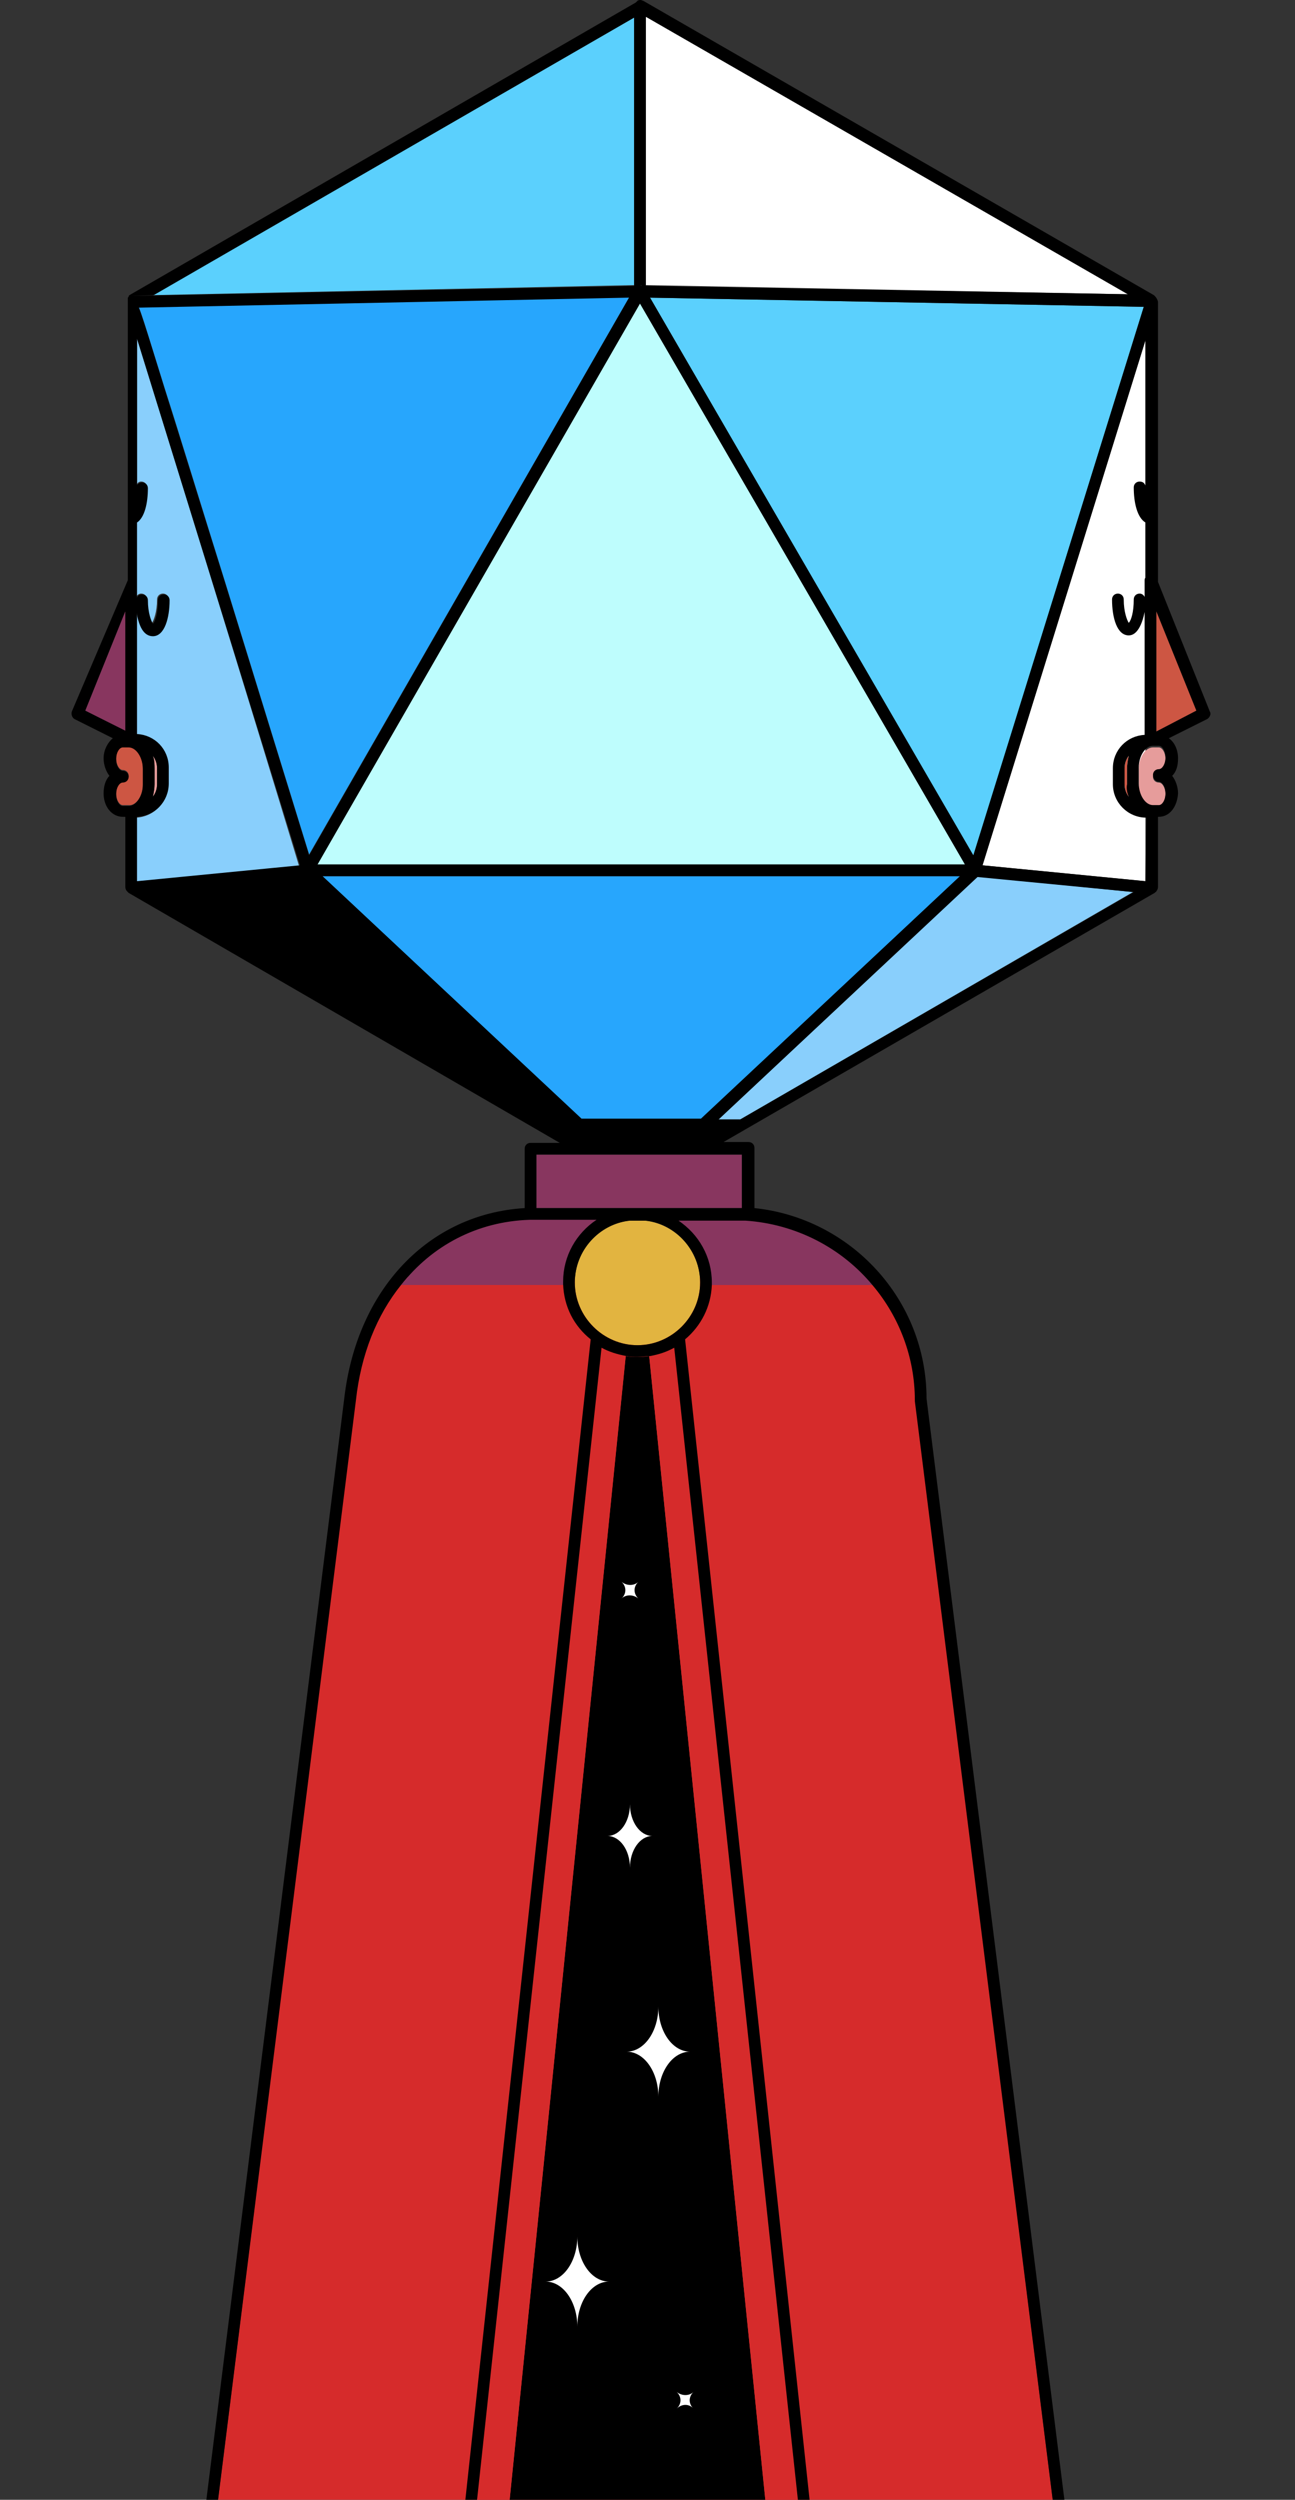 <?xml version="1.0" encoding="utf-8"?>
<!-- Generator: Adobe Illustrator 21.0.0, SVG Export Plug-In . SVG Version: 6.00 Build 0)  -->
<svg version="1.1" id="hexo" xmlns="http://www.w3.org/2000/svg" xmlns:xlink="http://www.w3.org/1999/xlink" x="0px" y="0px"
	 viewBox="0 0 155 299" style="enable-background:new 0 0 155 299;" xml:space="preserve">
<rect x="0" y="0" width="155" height="299" fill="#333333" stroke="none"/>
<style type="text/css">
	.st0{fill:#D62B2B;}
	.st1{fill:#FFFFFF;}
	.st2{fill:none;}
	.st3{fill:#89CFFC;}
	.st4{fill:#5BD0FD;}
	.st5{fill:#27A6FD;}
	.st6{fill:#BEFDFD;}
	.st7{fill:#C03936;}
	.st8{fill:#88365F;}
	.st9{fill:#E2B440;}
	.st10{fill:#E69C9B;}
	.st11{fill:#CD5643;}
</style>
<g id="hex">
	<g>
		<path class="st0" d="M26.1,299l16.5-132.4c0.6-5.5,2.5-10.3,5.4-13.9h56.5c3.1,3.7,5,8.6,5,13.8v0.1L126,299H26.1z"/>
	</g>
	<polygon class="st1" points="137.1,40.7 137.1,105.4 117.6,103.5 	"/>
	<polygon class="st1" points="77.3,2 77.3,34.1 135,35.2 	"/>
	<path d="M91.6,299L77.7,162.2c-0.5,0.1-1,0.1-1.5,0.1s-0.9,0-1.3-0.1L61,299"/>
	<polygon class="st2" points="85.2,153.7 104.5,153.7 104.5,153.7 	"/>
	<polygon class="st2" points="48,153.7 48,153.7 67.4,153.7 67.4,153.7 	"/>
	<polygon class="st3" points="88.6,133.9 135.6,106.7 117,104.8 86,133.9 	"/>
	<polygon class="st4" points="116.5,102.4 136.9,36.7 77.8,35.6 	"/>
	<polygon class="st4" points="75.9,2.1 18.3,35.3 75.9,34.1 	"/>
	<polygon class="st5" points="83.9,133.9 114.9,104.8 38.6,104.8 69.6,133.9 	"/>
	<path class="st6" d="M115.5,103.4L76.6,36.3L38,103.4H115.5z"/>
	<path class="st0" d="M77.7,162.2L91.6,299h3.9L80.7,161.1C79.8,161.6,78.8,162,77.7,162.2z"/>
	<path class="st0" d="M72,161.2L57.2,299H61l13.9-136.9C73.9,162,72.9,161.7,72,161.2z"/>
	<path class="st7" d="M67.4,153.7H48"/>
	<path class="st8" d="M48,153.7h19.7c0-0.1,0-0.2,0-0.3c0-3.2,1.6-6,4.1-7.6h-8h-0.1C57.2,145.9,51.9,148.8,48,153.7z"/>
	<path class="st8" d="M84.9,153.4c0,0.1,0,0.2,0,0.3h19.9c-3.8-4.6-9.5-7.6-15.8-8h-8.2C83.2,147.3,84.9,150.2,84.9,153.4z"/>
	<path class="st9" d="M68.8,153.4c0,4.1,3.4,7.5,7.5,7.5s7.5-3.4,7.5-7.5c0-3.8-2.9-7-6.6-7.4h-1.9
		C71.6,146.4,68.8,149.6,68.8,153.4z"/>
	<path class="st5" d="M16.6,36.7c0.2,0.5,0.4,1.1,0.7,2c0.6,1.9,1.4,4.5,2.4,7.7c1.8,5.6,4.2,13.5,7.3,23.4
		c4.3,13.9,8.6,27.9,10,32.4l38.4-66.8L16.6,36.7z"/>
	<path class="st3" d="M16.9,57.6c0.4,0,0.7,0.3,0.7,0.7c0,1.7-0.4,3.5-1.3,4.1v7.1v1.9c0.1-0.2,0.3-0.4,0.6-0.4
		c0.4,0,0.7,0.3,0.7,0.7c0,1.5,0.3,2.5,0.6,2.8c0.2-0.3,0.6-1.3,0.6-2.8c0-0.4,0.3-0.7,0.7-0.7s0.7,0.3,0.7,0.7c0,2.2-0.6,4.3-2,4.3
		c-1,0-1.6-1.3-1.9-2.8v14.7c2.1,0.1,3.8,1.8,3.8,4v1.9c0,2.2-1.7,3.9-3.8,4v7.7l19.5-1.9C30,84.4,20,52.1,16.4,40.5v0.2v17.2
		C16.5,57.7,16.7,57.6,16.9,57.6z"/>
	<polygon class="st8" points="15,87.5 15,73.1 10.2,85 	"/>
	<path class="st10" d="M18.8,91.9c0-0.6-0.2-1.1-0.5-1.5c0.1,0.5,0.2,1,0.2,1.5v1.9c0,0.5-0.1,1-0.2,1.5c0.3-0.4,0.5-0.9,0.5-1.5
		V91.9z"/>
	<path d="M12.5,90.7L12.5,90.7L12.5,90.7L12.5,90.7L12.5,90.7z"/>
	<path d="M12.5,94.9L12.5,94.9C12.5,95,12.5,95,12.5,94.9C12.5,95,12.5,95,12.5,94.9L12.5,94.9z"/>
	<path class="st11" d="M17.1,93.8v-1.9c0-1.4-0.8-2.6-1.7-2.6h-0.1h-0.6c-0.4,0-0.8,0.6-0.8,1.4s0.4,1.4,0.8,1.4
		c0.4,0,0.7,0.3,0.7,0.7s-0.3,0.7-0.7,0.7s-0.8,0.6-0.8,1.4s0.4,1.4,0.8,1.4h0.6h0.1C16.3,96.4,17.1,95.2,17.1,93.8z"/>
	<polygon class="st11" points="138.4,73.1 138.4,87.5 143.2,85 	"/>
	<path class="st11" d="M134.6,93.8c0,0.6,0.2,1.1,0.5,1.5c-0.1-0.5-0.2-1-0.2-1.5v-1.9c0-0.5,0.1-1,0.2-1.5
		c-0.3,0.4-0.5,0.9-0.5,1.5V93.8z"/>
	<path d="M140.9,95L140.9,95C140.9,94.9,140.9,94.9,140.9,95C140.9,94.9,140.9,94.9,140.9,95L140.9,95z"/>
	<path d="M140.9,90.8C140.9,90.7,140.9,90.7,140.9,90.8C140.9,90.7,140.9,90.7,140.9,90.8C140.9,90.7,140.9,90.7,140.9,90.8
		C140.9,90.7,140.9,90.7,140.9,90.8z"/>
	<path class="st10" d="M138.7,96.4c0.4,0,0.8-0.6,0.8-1.4s-0.4-1.4-0.8-1.4c-0.4,0-0.7-0.3-0.7-0.7s0.3-0.7,0.7-0.7s0.8-0.6,0.8-1.4
		s-0.4-1.4-0.8-1.4h-0.6H138c-0.9,0-1.7,1.2-1.7,2.6v1.9c0,1.4,0.8,2.6,1.7,2.6h0.1L138.7,96.4L138.7,96.4z"/>
	<rect x="64.2" y="138.1" class="st8" width="24.6" height="6.4"/>
	<path d="M138.1,35.3L138.1,35.3L77,0.1c-0.1,0-0.2-0.1-0.3-0.1c-0.1,0-0.3,0-0.4,0.1s-0.1,0.1-0.2,0.2l-60.6,35l-0.1,0.1l0,0h0.1
		c0,0,0,0,0.1,0c0,0,0,0-0.1,0s-0.1,0-0.1,0.1l0,0l0,0l0,0l0,0l0,0l-0.1,0.1l0,0c0,0,0,0,0,0.1l0,0c0,0,0,0,0,0.1s0,0.1,0,0.2
		c0,0,0,0,0,0.1V62l0,0l0,0v7.4L8.6,85.1c-0.1,0.3,0,0.7,0.3,0.9l4.6,2.3c-0.6,0.5-1.1,1.4-1.1,2.4l0,0l0,0c0,0.8,0.3,1.6,0.7,2.1
		c-0.5,0.5-0.7,1.3-0.7,2.1l0,0l0,0c0,1.6,1,2.8,2.3,2.8H15v8.4c0,0.2,0.1,0.4,0.2,0.5l0.1,0.1l0.1,0.1L67,136.7h-3.5
		c-0.4,0-0.7,0.3-0.7,0.7v7.1c-11.5,0.7-20.1,9.7-21.6,22.8L24.7,299h0.7h0.7l16.5-131.5c0.6-5.5,2.5-10.2,5.4-13.8l0,0
		c3.7-4.7,9.1-7.6,15.4-7.8h0.1h7.9c-2.4,1.6-4,4.3-4,7.4c0,0.1,0,0.2,0,0.3l0,0c0.1,2.7,1.3,5,3.3,6.6L55.7,299h0.6h0.1h0.7
		L72,161.2c0.9,0.5,1.9,0.8,3,1c0.4,0.1,0.9,0.1,1.3,0.1c0.5,0,1-0.1,1.5-0.1c1.1-0.2,2-0.5,2.9-1L95.5,299h0.7h0.1h0.6L82,160.2
		c1.9-1.6,3.1-3.9,3.2-6.5l0,0c0-0.1,0-0.2,0-0.3c0-3.1-1.6-5.8-4-7.4h8c6.1,0.4,11.6,3.3,15.3,7.8l0,0c3.1,3.7,5,8.5,5,13.7v0.1
		L126,299h0.7h0.7l-16.5-131.7c0-11.9-9.1-21.6-20.6-22.8v-7.2c0-0.4-0.3-0.7-0.7-0.7h-3l51.6-29.8l0.1-0.1c0,0,0.1,0,0.1-0.1
		c0.1-0.1,0.2-0.3,0.2-0.5v-8.4h0.1c1.3,0,2.2-1.2,2.3-2.8l0,0l0,0c0-0.8-0.3-1.6-0.7-2.1c0.5-0.5,0.7-1.2,0.7-2.1l0,0l0,0
		c0-1-0.4-1.9-1.1-2.4l4.6-2.3c0.3-0.2,0.5-0.6,0.3-0.9l-6.2-15.5V36.1C138.5,35.6,138.1,35.3,138.1,35.3z M137.7,36.6L137.7,36.6
		 M136.9,36.7l-20.4,65.6L77.8,35.6l0,0 M117.4,103.9c0,0.1,0,0.2,0,0.2C117.4,104,117.4,103.9,117.4,103.9
		C117.3,103.8,117.4,103.8,117.4,103.9z M77.3,2L135,35.2l-57.7-1V2z M76.6,34.1L76.6,34.1c0.1,0,0.2,0,0.2,0.1
		C76.8,34.2,76.7,34.1,76.6,34.1L76.6,34.1z M15.6,35.4L15.6,35.4C15.6,35.4,15.6,35.3,15.6,35.4l2.8-0.1L75.9,2.1v32.1l0,0
		L15.6,35.4C15.6,35.3,15.6,35.4,15.6,35.4L15.6,35.4L15.6,35.4C15.5,35.4,15.6,35.4,15.6,35.4z M10.2,85L15,73.1v14.3L10.2,85z
		 M15.4,96.4h-0.1h-0.6c-0.4,0-0.8-0.6-0.8-1.4s0.4-1.4,0.8-1.4c0.4,0,0.7-0.3,0.7-0.7s-0.3-0.7-0.7-0.7s-0.8-0.6-0.8-1.4
		s0.4-1.4,0.8-1.4h0.6h0.1c0.9,0,1.7,1.2,1.7,2.6v1.9C17.1,95.2,16.3,96.4,15.4,96.4z M16.4,105.4v-7.7c2.1-0.1,3.8-1.8,3.8-4v-1.9
		c0-2.2-1.7-3.9-3.8-4V73.3c0.2,1.6,0.8,2.8,1.9,2.8c1.4,0,2-2.2,2-4.3c0-0.4-0.3-0.7-0.7-0.7s-0.7,0.3-0.7,0.7
		c0,1.5-0.3,2.5-0.6,2.8c-0.2-0.3-0.6-1.3-0.6-2.8c0-0.4-0.3-0.7-0.7-0.7c-0.3,0-0.5,0.1-0.6,0.4v-1.9v-7.1c0.9-0.6,1.3-2.3,1.3-4.1
		c0-0.4-0.3-0.7-0.7-0.7c-0.2,0-0.4,0.1-0.6,0.3V40.7v-0.2c3.6,11.6,13.6,43.9,19.5,63L16.4,105.4z M18.3,90.4
		c0.3,0.4,0.5,0.9,0.5,1.5v1.9c0,0.6-0.2,1.1-0.5,1.5c0.1-0.5,0.2-1,0.2-1.5v-1.9C18.5,91.4,18.5,90.9,18.3,90.4z M27,69.9
		c-3.1-9.9-5.5-17.7-7.3-23.4c-1-3.2-1.8-5.9-2.4-7.7c-0.3-0.9-0.5-1.6-0.7-2l58.7-1.2L37,102.3C35.6,97.8,31.3,83.8,27,69.9z
		 M76.6,36.3l38.9,67.1H38L76.6,36.3z M114.9,104.8l-31,29H69.6l-31-29H114.9z M67,135.9L67,135.9l1.4,0.8l0,0L67,135.9z
		 M83.8,153.4c0,4.1-3.4,7.5-7.5,7.5s-7.5-3.4-7.5-7.5c0-3.8,2.9-7,6.6-7.4h1.9C80.9,146.4,83.8,149.6,83.8,153.4z M88.8,138.1v6.4
		H64.2v-6.4H88.8z M88.6,133.9H86l31-29l18.7,1.8L88.6,133.9z M137.1,105.4l-19.5-1.9l19.5-62.8v17.4c-0.1-0.3-0.3-0.5-0.7-0.5
		s-0.7,0.3-0.7,0.7c0,1.8,0.4,3.6,1.4,4.2v6.6c-0.1,0.1-0.1,0.2-0.1,0.4v1.9c-0.1-0.2-0.3-0.4-0.6-0.4c-0.4,0-0.7,0.3-0.7,0.7
		c0,1.5-0.3,2.5-0.6,2.8c-0.2-0.3-0.6-1.3-0.6-2.8c0-0.4-0.3-0.7-0.7-0.7s-0.7,0.3-0.7,0.7c0,2.2,0.6,4.3,2,4.3c1,0,1.6-1.3,1.9-2.8
		v14.7c-2.1,0.1-3.8,1.8-3.8,4v1.9c0,2.2,1.8,4,4,4L137.1,105.4L137.1,105.4z M135.1,95.3c-0.3-0.4-0.5-0.9-0.5-1.5v-1.9
		c0-0.6,0.2-1.1,0.5-1.5c-0.1,0.5-0.2,1-0.2,1.5v1.9C134.8,94.3,134.9,94.8,135.1,95.3z M138.7,93.5c0.4,0,0.8,0.6,0.8,1.4
		s-0.4,1.4-0.8,1.4h-0.6H138c-0.9,0-1.7-1.2-1.7-2.6v-1.9c0-1.4,0.8-2.6,1.7-2.6h0.1h0.6c0.4,0,0.8,0.6,0.8,1.4s-0.4,1.4-0.8,1.4
		c-0.4,0-0.7,0.3-0.7,0.7S138.3,93.5,138.7,93.5z M138.4,87.5V73.1l4.8,11.9L138.4,87.5z"/>
	<path class="st1" d="M72.9,272.9c-2.1,0-3.8-2.4-3.8-5.4c0,3-1.7,5.4-3.8,5.4c2.1,0,3.8,2.4,3.8,5.4
		C69.1,275.3,70.8,272.9,72.9,272.9"/>
	<path class="st1" d="M82.6,245.4c-2.1,0-3.8-2.4-3.8-5.4c0,3-1.7,5.4-3.8,5.4c2.1,0,3.8,2.4,3.8,5.4
		C78.8,247.8,80.5,245.4,82.6,245.4"/>
	<path class="st1" d="M83,288.1c-0.6-0.6-0.6-1.4,0-2c-0.5,0.5-1.4,0.5-2,0c0.6,0.6,0.6,1.4,0,2C81.6,287.5,82.5,287.5,83,288.1"/>
	<path class="st1" d="M76.4,191.2c-0.6-0.6-0.6-1.4,0-2c-0.5,0.5-1.4,0.5-2,0c0.6,0.6,0.6,1.4,0,2C74.9,190.7,75.8,190.7,76.4,191.2
		"/>
	<path class="st1" d="M78.1,219.6c-1.5,0-2.7-1.7-2.7-3.8c0,2.1-1.2,3.8-2.7,3.8c1.5,0,2.7,1.7,2.7,3.8
		C75.4,221.3,76.6,219.6,78.1,219.6"/>
</g>
</svg>
